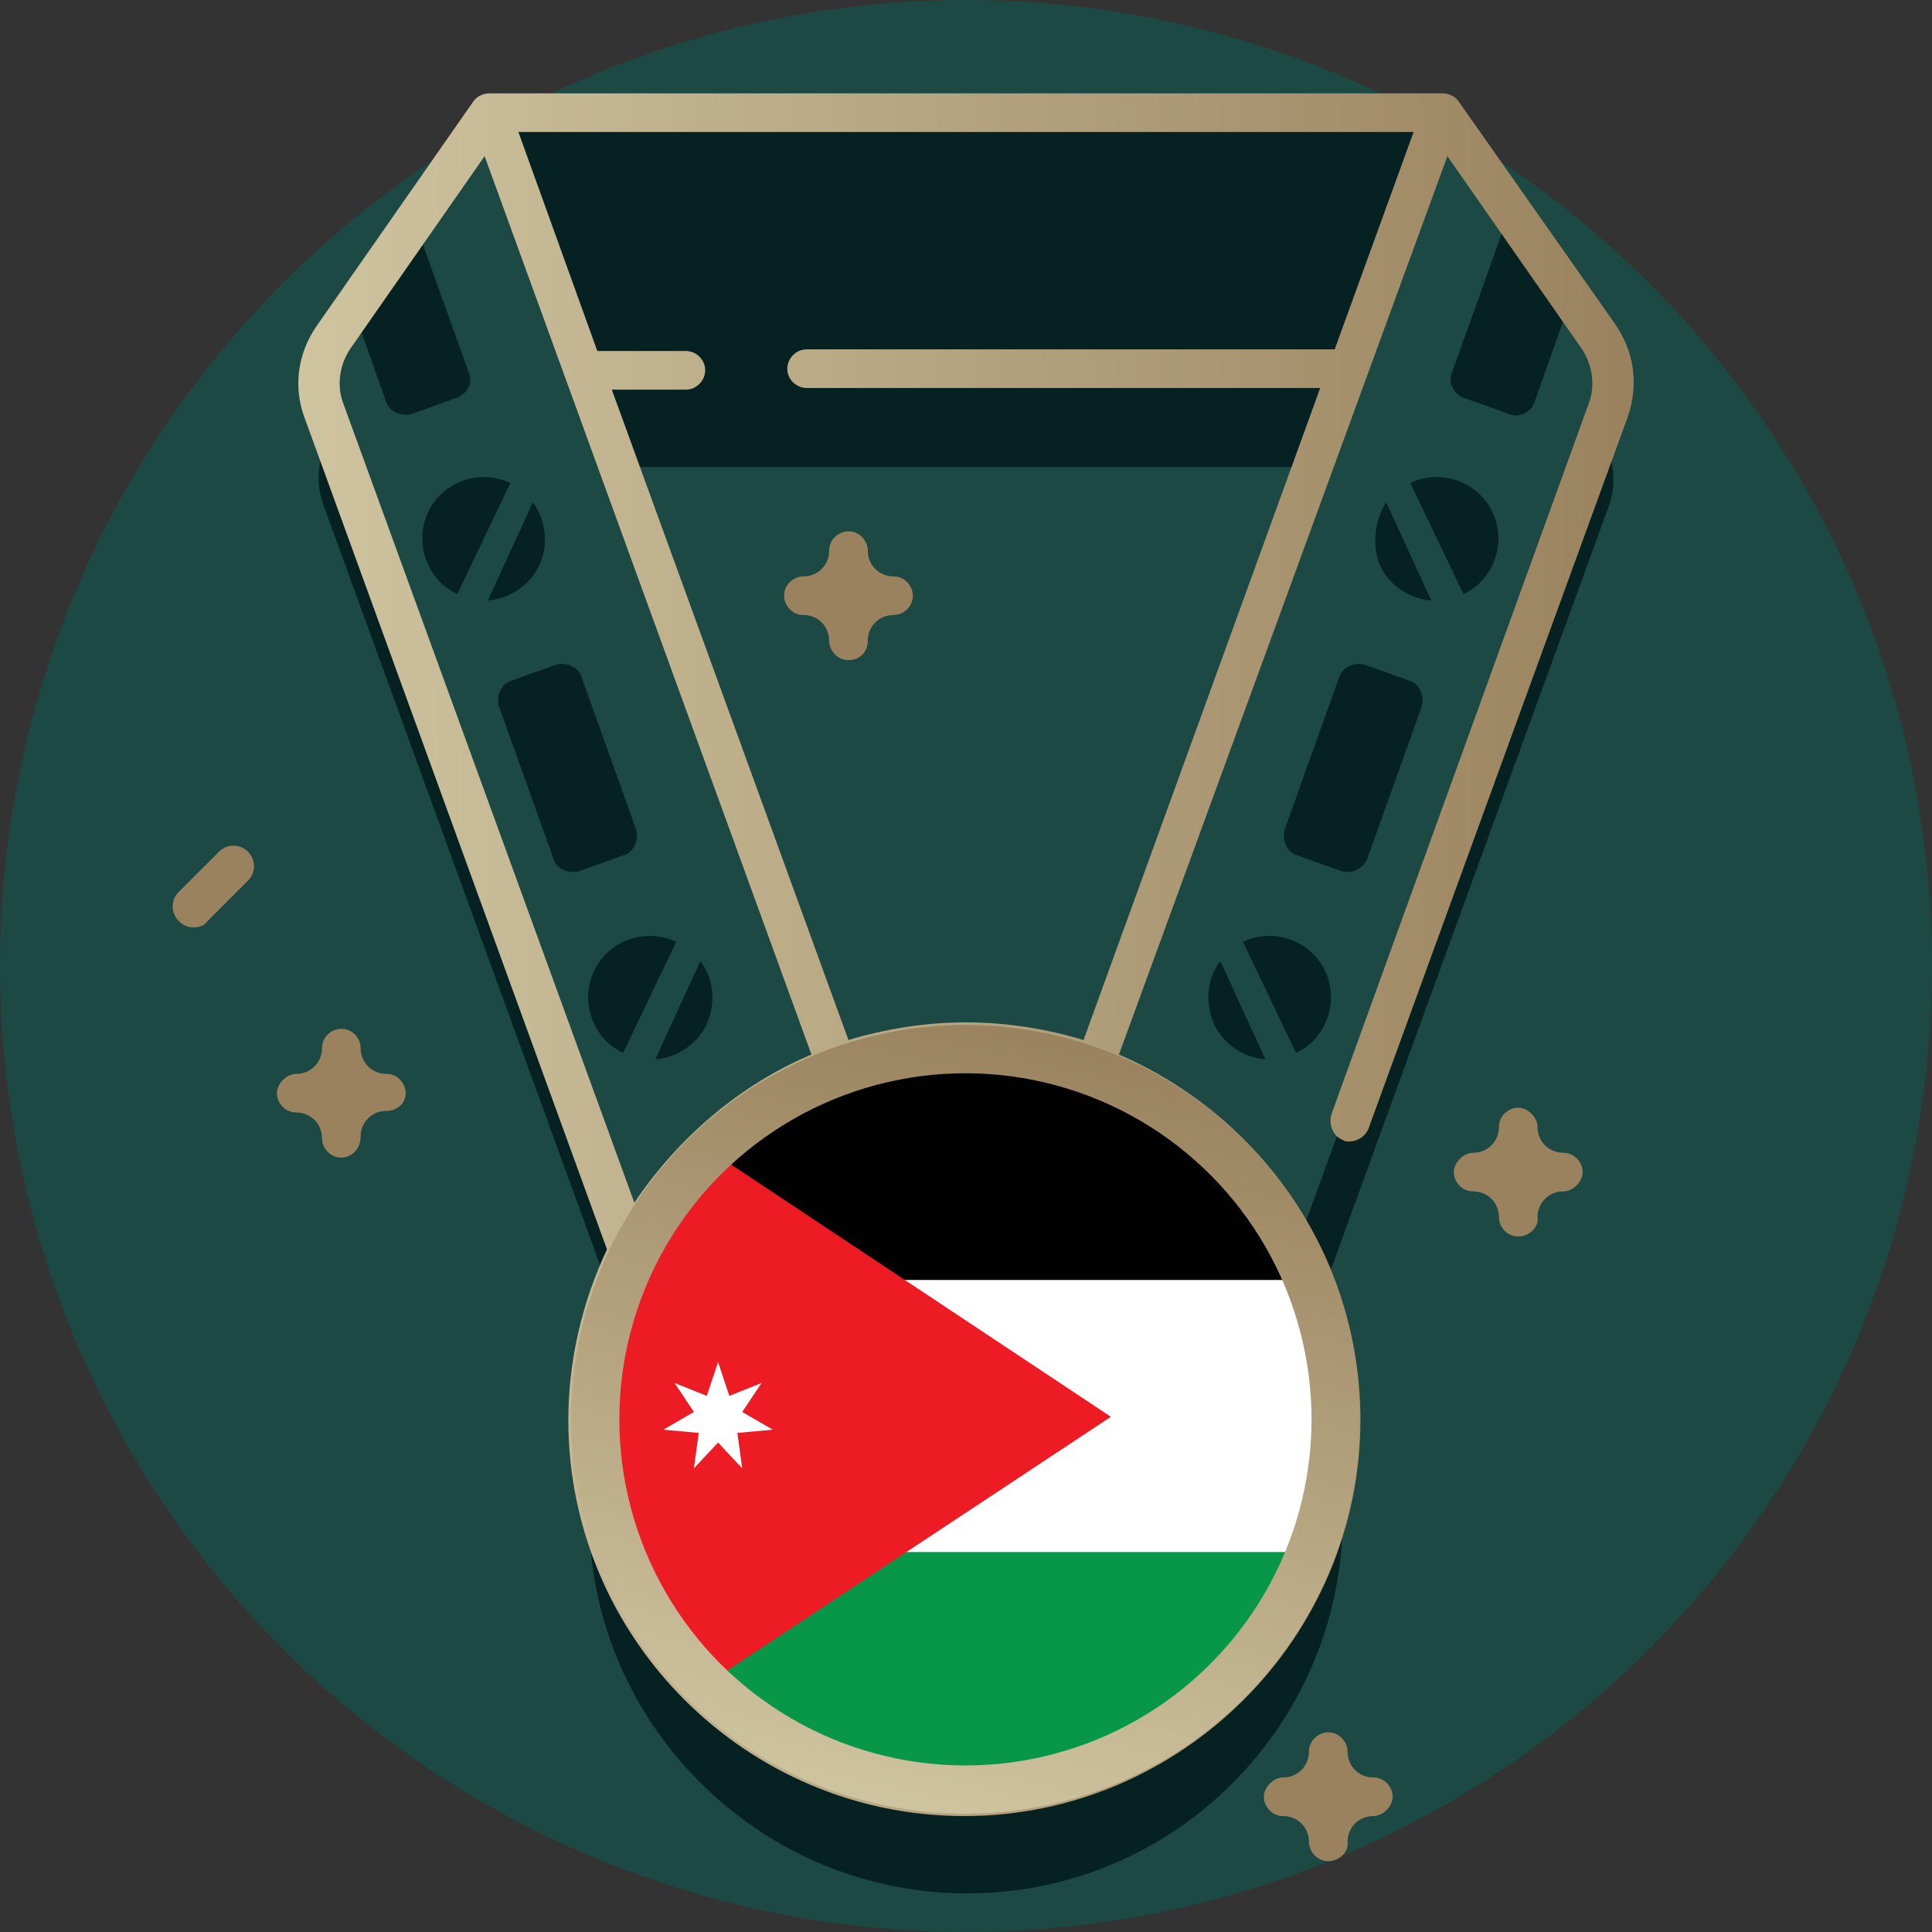 <?xml version="1.0" encoding="utf-8"?>
<!-- Generator: Adobe Illustrator 27.6.1, SVG Export Plug-In . SVG Version: 6.00 Build 0)  -->
<svg version="1.1" id="Layer_1" xmlns="http://www.w3.org/2000/svg" xmlns:xlink="http://www.w3.org/1999/xlink" x="0px" y="0px"
	 viewBox="0 0 120 120" style="enable-background:new 0 0 120 120;" xml:space="preserve">
<rect x="0" y="0" width="120" height="120" fill="#333333" stroke="none"/>
<style type="text/css">
	.st0{fill:#062121;}
	.st1{fill:#1C4943;}
	.st2{opacity:0.1;}
	.st3{fill:#174CA1;}
	.st4{fill:#CECDE7;}
	.st5{fill:#F15A5A;}
	.st6{fill:#EF4542;}
	.st7{fill:#F89944;}
	.st8{fill:#FBBD92;}
	.st9{fill:#F68C2B;}
	.st10{fill:#FFFFFF;}
	.st11{fill:#808AC4;}
	.st12{fill:#596AB2;}
	.st13{fill:#F27171;}
	.st14{fill:#B19B73;}
	.st15{fill:#9A825E;}
	.st16{fill:url(#SVGID_1_);}
	.st17{fill:url(#SVGID_00000150822739540879927950000010669405304560215481_);}
	.st18{fill:url(#SVGID_00000123409860068843723890000009566842305537136022_);}
	.st19{fill:url(#SVGID_00000064354979971649771650000006305592389814291900_);}
	.st20{fill:url(#SVGID_00000075882865819969783490000017657587261320444298_);}
	.st21{fill:url(#SVGID_00000011022311268032521970000007551974624851105156_);}
	.st22{fill:url(#SVGID_00000023986968920608160660000015388286122012341635_);}
	.st23{fill:url(#SVGID_00000016787623023532078120000010869360457501878463_);}
	.st24{fill:url(#SVGID_00000097494834121001710100000006161812071881863600_);}
	.st25{fill:url(#SVGID_00000101073395843398341240000005349056733168947599_);}
	.st26{fill:url(#SVGID_00000083801338549427796370000013008779921735352232_);}
	.st27{fill:url(#SVGID_00000150089804162776042270000008712578201007482302_);}
	.st28{fill:url(#SVGID_00000070833428791178861510000010795061399592171140_);}
	.st29{fill:url(#SVGID_00000010299773200041904020000004687556665840450749_);}
	.st30{fill:url(#SVGID_00000151542960926982604620000017259342593873719732_);}
	.st31{fill:url(#SVGID_00000172415369720399694390000011975189843329836696_);}
	.st32{opacity:0.1;fill:#174CA1;enable-background:new    ;}
	.st33{fill:#FBD0CE;}
	.st34{fill:#425DAA;}
	.st35{fill:#F9A56B;}
	.st36{fill:#FCCEB2;}
	.st37{fill:#6F7BBB;}
	.st38{fill:#FEE1D3;}
	.st39{fill:url(#SVGID_00000183250259932853294490000005291404627266908593_);}
	.st40{fill:url(#SVGID_00000127034421620654894730000012682788918321364927_);}
	.st41{fill:#A3A6D3;}
	.st42{fill:#F47A2B;}
	.st43{fill:#3057A7;}
	.st44{fill:#FEEDE5;}
	.st45{fill:#F59091;}
	.st46{opacity:0.1;fill:#585B5C;enable-background:new    ;}
	.st47{fill:#F7AAAB;}
	.st48{fill:#2A377D;}
	.st49{fill:#5F7ABC;}
	.st50{clip-path:url(#SVGID_00000072248322869711852830000016713948409092677800_);fill:#AD2434;}
	.st51{clip-path:url(#SVGID_00000072248322869711852830000016713948409092677800_);fill:#FFFFFF;}
	.st52{clip-path:url(#SVGID_00000072248322869711852830000016713948409092677800_);fill:#2A377D;}
	.st53{fill:url(#SVGID_00000078014752984169806100000000234740270437862325_);}
	.st54{fill:url(#SVGID_00000134227833595141803480000013291043514726603956_);}
	.st55{fill:url(#SVGID_00000145764913486306068930000013778794566891011510_);}
	.st56{fill:url(#SVGID_00000057869154394435961800000008476151804609537171_);}
	.st57{fill:url(#SVGID_00000158709181934289099470000012396333688042039465_);}
	.st58{fill:url(#SVGID_00000089570303385413443350000001765123586542154899_);}
	.st59{fill:url(#SVGID_00000077319840278801411230000001421180495865321365_);}
	.st60{fill:url(#SVGID_00000088130077823818256200000006361652249895595175_);}
	.st61{fill:url(#SVGID_00000118391525006213605020000006415029869448646811_);}
	.st62{fill:url(#SVGID_00000034092196751352294950000009129887588994405805_);}
	.st63{fill:none;}
	.st64{fill:url(#SVGID_00000044878740854229177450000016894657302005852046_);}
	.st65{fill:url(#SVGID_00000127026330763675537040000002269648372143732927_);}
	.st66{fill:url(#SVGID_00000113350313245596035510000008540337815058388410_);}
	.st67{fill:url(#SVGID_00000054253575371796181870000016976613345899402153_);}
	.st68{fill:url(#SVGID_00000016033188653816069940000012901601003974115985_);}
	
		.st69{fill:url(#SVGID_00000168795190838368175920000009225713685514892194_);stroke:url(#SVGID_00000161599899170188373340000015354065208290651042_);stroke-width:0.5;stroke-miterlimit:10;}
	
		.st70{fill:url(#SVGID_00000041290611730746199390000011743753998142893757_);stroke:url(#SVGID_00000096019900749439400030000004067886407214703796_);stroke-width:0.5;stroke-miterlimit:10;}
	.st71{fill-rule:evenodd;clip-rule:evenodd;fill:#062121;}
	.st72{fill-rule:evenodd;clip-rule:evenodd;fill:#1C4943;}
	.st73{fill-rule:evenodd;clip-rule:evenodd;fill:#B19B73;}
	.st74{fill-rule:evenodd;clip-rule:evenodd;fill:url(#SVGID_00000139276323467614685350000002359342690370689188_);}
	.st75{fill-rule:evenodd;clip-rule:evenodd;fill:url(#SVGID_00000121967036107387437940000017424081935227362722_);}
	.st76{fill-rule:evenodd;clip-rule:evenodd;fill:url(#SVGID_00000039842699564348343400000007286922326313044100_);}
	.st77{fill-rule:evenodd;clip-rule:evenodd;fill:url(#SVGID_00000055678416720848083320000013228284736212348604_);}
	.st78{fill:url(#SVGID_00000149374895139257931740000007914720631055476881_);}
	.st79{fill:#EE332E;}
	.st80{fill:none;stroke:url(#SVGID_00000132049001423587196080000000786955557591772558_);stroke-width:4;stroke-miterlimit:10;}
	.st81{fill:none;stroke:url(#SVGID_00000123399111998330666850000011106723502546349494_);stroke-width:4;stroke-miterlimit:10;}
	.st82{fill:url(#SVGID_00000132051404117928930830000012111922193010846336_);}
	.st83{fill:url(#SVGID_00000164510329877940249660000015309790539305952442_);}
	.st84{fill:#4D4D4D;}
	.st85{clip-path:url(#SVGID_00000169556707613660304430000001599284715618736060_);fill:#062121;}
	.st86{clip-path:url(#SVGID_00000072265151629929454200000012322020706996666559_);}
	.st87{fill-rule:evenodd;clip-rule:evenodd;fill:#FFFFFF;}
	.st88{fill-rule:evenodd;clip-rule:evenodd;}
	.st89{fill-rule:evenodd;clip-rule:evenodd;fill:#DF1E29;}
	.st90{fill:#C59627;}
	.st91{fill-rule:evenodd;clip-rule:evenodd;fill:#C59627;}
	.st92{fill:none;stroke:url(#SVGID_00000168078906134260112580000011107718451745823891_);stroke-width:4;stroke-miterlimit:10;}
	.st93{fill:url(#SVGID_00000109751067655603842510000000530365729004749986_);}
	.st94{clip-path:url(#SVGID_00000044158539275711966780000016242485149525662891_);}
	.st95{fill:none;stroke:url(#SVGID_00000096036635597861605010000004723623112778239900_);stroke-width:3;stroke-miterlimit:10;}
	.st96{fill:url(#SVGID_00000049221841450273170690000003525868179518706876_);}
	.st97{clip-path:url(#SVGID_00000166670051148430930770000008810283106879090573_);}
	.st98{clip-path:url(#SVGID_00000101784989069085585740000012661596229839008135_);}
	.st99{fill:#DD1E33;}
	.st100{fill:#0DA757;}
	.st101{fill:none;stroke:#0E0D18;stroke-width:0.185;stroke-miterlimit:10;}
	.st102{fill:none;stroke:url(#SVGID_00000002344027441411423950000010262966386552911503_);stroke-width:3;stroke-miterlimit:10;}
	.st103{fill:url(#SVGID_00000078041253407741430950000003548433146278682296_);}
	.st104{clip-path:url(#SVGID_00000018218053084808108290000001457901951574025859_);}
	.st105{clip-path:url(#SVGID_00000066492302474947065140000004458510841035596989_);}
	.st106{fill:#128241;}
	.st107{fill:#EE3233;}
	.st108{fill:none;stroke:url(#SVGID_00000065057404608794017250000014589236477776952504_);stroke-width:3;stroke-miterlimit:10;}
	.st109{fill:url(#SVGID_00000028300541105677620880000004462149279693554110_);}
	.st110{clip-path:url(#SVGID_00000031928907837957873300000000002970601953335220_);}
	.st111{clip-path:url(#SVGID_00000075857506707757376710000017338203132469650606_);}
	.st112{fill:#18A64A;}
	.st113{fill:#EE2D28;}
	.st114{fill:none;stroke:url(#SVGID_00000091716748150339872640000007928497226587069873_);stroke-width:3;stroke-miterlimit:10;}
	.st115{fill:url(#SVGID_00000065050076865149061200000006879620580580598192_);}
	.st116{clip-path:url(#SVGID_00000057106643477456230820000006704271975001305758_);}
	.st117{clip-path:url(#SVGID_00000047756528197634935250000002695436912291136689_);}
	.st118{clip-path:url(#SVGID_00000047756528197634935250000002695436912291136689_);fill:none;}
	.st119{fill:none;stroke:url(#SVGID_00000074420623654764187370000011739284525421286576_);stroke-width:3;stroke-miterlimit:10;}
	.st120{fill:url(#SVGID_00000080922136466144427020000009138313172905986966_);}
	.st121{clip-path:url(#SVGID_00000070840350130586389410000018055788917225976199_);}
	.st122{fill:#0CA04C;}
	.st123{fill:#EE312F;}
	.st124{clip-path:url(#SVGID_00000070840350130586389410000018055788917225976199_);fill:none;}
	.st125{fill:none;stroke:url(#SVGID_00000009568002627045849070000011118738027199410836_);stroke-width:3;stroke-miterlimit:10;}
	.st126{fill:url(#SVGID_00000096765687390602772170000007171806509548333190_);}
	.st127{clip-path:url(#SVGID_00000117672417688898015700000007637132570958623406_);}
	.st128{clip-path:url(#SVGID_00000173866167024280015730000003765876895849012887_);}
	.st129{fill:#E31D39;}
	.st130{fill:#108542;}
	.st131{fill:none;stroke:url(#SVGID_00000178913615808009432630000009548890580578613648_);stroke-width:3;stroke-miterlimit:10;}
	.st132{fill:url(#SVGID_00000137104940945260495830000006025093174834419873_);}
	.st133{clip-path:url(#SVGID_00000030445516088987956490000012051323793706805144_);}
	.st134{clip-path:url(#SVGID_00000029739272359186594390000015886397678110821303_);}
	.st135{fill:#0A753C;}
	.st136{fill:none;stroke:url(#SVGID_00000085961909494708520770000004481907079590342035_);stroke-width:3;stroke-miterlimit:10;}
	.st137{fill:url(#SVGID_00000036246817583892329190000007714726367178781570_);}
	.st138{clip-path:url(#SVGID_00000138573999098563301490000014361495811493641137_);}
	.st139{clip-path:url(#SVGID_00000132808149157642316250000012610345960325746574_);}
	.st140{fill:#ED1C2A;}
	.st141{fill:#118B44;}
	.st142{fill:none;stroke:url(#SVGID_00000033335339261373149090000006983083887216626084_);stroke-width:3;stroke-miterlimit:10;}
	.st143{fill:url(#SVGID_00000067917730951296357000000000235121253347417023_);}
	.st144{clip-path:url(#SVGID_00000020400150674604242380000017132042685404197557_);fill:none;}
	.st145{clip-path:url(#SVGID_00000020400150674604242380000017132042685404197557_);}
	.st146{clip-path:url(#SVGID_00000065072595586215336140000000849531527347408544_);}
	.st147{fill:#ED1C24;}
	.st148{fill:none;stroke:url(#SVGID_00000167357245729290872790000004240793462545814921_);stroke-width:3;stroke-miterlimit:10;}
	.st149{fill:url(#SVGID_00000104665342810912963720000008139001313890106264_);}
	.st150{clip-path:url(#SVGID_00000152944251905105062300000000883173229664432518_);}
	.st151{clip-path:url(#SVGID_00000007402971538289094400000010311843440074347700_);}
	.st152{fill:#A61D52;}
	.st153{fill:none;stroke:url(#SVGID_00000063626622343055241010000003596374331989921714_);stroke-width:3;stroke-miterlimit:10;}
	.st154{fill:url(#SVGID_00000007391907968533117460000014618348762583720576_);}
	.st155{clip-path:url(#SVGID_00000062184096261000862560000000109791653471944639_);}
	.st156{clip-path:url(#SVGID_00000085967292540280514570000011639555955213823627_);}
	.st157{fill:#010101;}
	.st158{fill:#089748;}
	.st159{fill:none;stroke:url(#SVGID_00000038405561397615484690000009655041926814060968_);stroke-width:3;stroke-miterlimit:10;}
	.st160{fill:url(#SVGID_00000127735923856997754450000012804844646006396047_);}
	.st161{clip-path:url(#SVGID_00000102502842390520652470000005724699952789014968_);}
	.st162{clip-path:url(#SVGID_00000018211331112183180940000016029980851378817713_);}
	.st163{fill:#E51E25;}
	.st164{fill:#059948;}
	.st165{fill:none;stroke:url(#SVGID_00000064340364582316303340000003755735911901554602_);stroke-width:3;stroke-miterlimit:10;}
	.st166{fill:url(#SVGID_00000075849886378298711670000014040045589289213880_);}
	.st167{clip-path:url(#SVGID_00000173852206042740077150000009144423219904246446_);fill:none;}
	.st168{clip-path:url(#SVGID_00000173852206042740077150000009144423219904246446_);}
	.st169{clip-path:url(#SVGID_00000160908638008320360600000015403461325118433408_);}
	.st170{fill:none;stroke:url(#SVGID_00000132797105870231609410000015508172727451183757_);stroke-width:3;stroke-miterlimit:10;}
	.st171{fill:url(#SVGID_00000061429698343836823370000010204014277467718805_);}
	.st172{clip-path:url(#SVGID_00000013162594548876645880000017063341248000959664_);}
	.st173{clip-path:url(#SVGID_00000088091881407400798520000010541340944162526903_);}
	.st174{fill:none;stroke:url(#SVGID_00000061463195258869399520000005297660962924156553_);stroke-width:3;stroke-miterlimit:10;}
	.st175{fill:url(#SVGID_00000129202633900538621980000002067411621035940239_);}
	.st176{clip-path:url(#SVGID_00000182521890184014143900000001075636441947248316_);}
	.st177{clip-path:url(#SVGID_00000176001642685385272030000007125798021841198747_);}
	.st178{fill:none;stroke:url(#SVGID_00000097491916309279208670000014317143814080116870_);stroke-width:3;stroke-miterlimit:10;}
	.st179{fill:url(#SVGID_00000031209574926423715560000008952591098838293121_);}
	.st180{clip-path:url(#SVGID_00000067959178214477985030000004092233895391573407_);}
	.st181{clip-path:url(#SVGID_00000063617974949983229310000009876126733243916724_);}
	.st182{fill:none;stroke:url(#SVGID_00000137831773927629651900000012085072964570689180_);stroke-width:3;stroke-miterlimit:10;}
	.st183{fill:url(#SVGID_00000022534854185750182610000009045118104097347970_);}
	.st184{clip-path:url(#SVGID_00000116204187638543989720000003825788114314930340_);}
	.st185{clip-path:url(#SVGID_00000101093871852294347830000011993151950020665503_);}
	.st186{fill:#EE3235;}
	.st187{fill:#0EB258;}
	.st188{fill:none;stroke:url(#SVGID_00000107546339850734520980000001203117552917766574_);stroke-width:3;stroke-miterlimit:10;}
	.st189{fill:url(#SVGID_00000007388233266773179220000001003100047429693836_);}
	.st190{clip-path:url(#SVGID_00000080203969979858537040000009222467546091675319_);}
	.st191{clip-path:url(#SVGID_00000009574878031961863440000001486987065486324666_);}
	.st192{fill:#EE282C;}
	.st193{fill:none;stroke:#D21F29;stroke-width:3.876500e-02;}
	.st194{fill:none;stroke:#D21F29;stroke-width:3.615000e-02;}
	.st195{fill:none;stroke:#D21F29;stroke-width:2.282200e-02;}
	.st196{fill:none;stroke:#D21F29;stroke-width:2.457800e-02;}
	.st197{fill:#D21F29;}
	.st198{fill:none;stroke:#D21F29;stroke-width:5.796700e-02;}
	.st199{fill:none;stroke:#D21F29;stroke-width:3.389100e-02;}
	.st200{fill:none;stroke:#D21F29;stroke-width:4.586200e-02;}
	.st201{fill:none;stroke:#D21F29;stroke-width:4.572700e-02;}
	.st202{fill:none;stroke:#D21F29;stroke-width:5.937300e-02;}
	.st203{fill:none;stroke:#D21F29;stroke-width:4.174400e-02;}
	.st204{fill:none;stroke:#D21F29;stroke-width:3.615200e-02;}
	.st205{fill:none;stroke:#D21F29;stroke-width:2.573300e-02;}
	.st206{fill:none;stroke:#D21F29;stroke-width:4.425100e-02;}
	.st207{fill:none;stroke:#D21F29;stroke-width:3.739900e-02;}
	.st208{fill:none;stroke:#D21F29;stroke-width:3.897600e-02;}
	.st209{fill:none;stroke:#D21F29;stroke-width:3.674900e-02;}
	.st210{fill:none;stroke:#D21F29;stroke-width:3.739700e-02;}
	.st211{fill:none;stroke:#D21F29;stroke-width:4.986600e-02;}
	.st212{fill:none;stroke:url(#SVGID_00000019659743907228651200000013213710561482450084_);stroke-width:3;stroke-miterlimit:10;}
	.st213{fill:url(#SVGID_00000004537786210119505130000014637580426490632584_);}
	.st214{clip-path:url(#SVGID_00000146496547885403212060000007997816616540594051_);}
	.st215{clip-path:url(#SVGID_00000056390198777598863580000015316730621000637338_);}
	.st216{fill:none;stroke:url(#SVGID_00000052805957471874113080000016608079629821386368_);stroke-width:3;stroke-miterlimit:10;}
</style>
<g>
	<circle class="st1" cx="60" cy="60" r="60"/>
	<path class="st0" d="M99.3,26.8l-9-12.8c-0.5-0.7-1.2-1.1-2-1.1H31.7c-0.8,0-1.6,0.4-2,1.1l-9,12.8c-0.9,1.3-1.2,3-0.6,4.6l19,52.2
		c-1.6,3.2-2.5,6.9-2.5,10.8c0.1,12.6,10.4,23,23.1,23.2c13.1,0.2,23.7-10.4,23.7-23.4c0-3.8-0.9-7.4-2.5-10.5l19-52.2
		C100.5,29.9,100.2,28.2,99.3,26.8L99.3,26.8z M51.9,72.1L36.2,29h47.5L68.1,72.1c-2.5-0.9-5.2-1.4-8.1-1.4S54.5,71.2,51.9,72.1
		L51.9,72.1z"/>
	<path class="st0" d="M88.7,23l0.6-16H30l0.6,16H88.7z"/>
	<path class="st0" d="M30.4,16.8l0.2,6.2h58.1l0.2-6.2H30.4z"/>
	<g>
		<g>
			<g>
				<path class="st1" d="M55,75.6l-15,5.5L19.7,25.4c-0.6-1.5-0.3-3.2,0.6-4.6l1.5-2.1l1.1,0.4l2.6-3.7l0.1-2.1L30,7L55,75.6z"/>
				<path class="st1" d="M64.2,75.6l15,5.5l20.3-55.7c0.6-1.5,0.3-3.2-0.6-4.6l-1.5-2.1l-1.1,0.4l-2.6-3.7l-0.1-2.1L89.2,7
					L64.2,75.6z"/>
			</g>
		</g>
	</g>
	<g>
		<g>
			<g>
				<g>
					<path class="st0" d="M28.4,24.7l-2.8,1c-0.6,0.2-1.4-0.1-1.6-0.7l-2.2-6.2l3.8-5.4c0,0.1,0.1,0.2,0.1,0.2l3.4,9.5
						C29.4,23.7,29.1,24.4,28.4,24.7z"/>
					<path class="st0" d="M34.4,53.4L31,43.9c-0.2-0.6,0.1-1.4,0.7-1.6l2.8-1c0.6-0.2,1.4,0.1,1.6,0.7l3.4,9.5
						c0.2,0.6-0.1,1.4-0.7,1.6l-2.8,1C35.4,54.3,34.6,54,34.4,53.4L34.4,53.4z"/>
				</g>
				<g>
					<path class="st0" d="M31.7,30C31.7,30,31.7,30,31.7,30c-1.9-0.9-4.2-0.1-5.1,1.8c-0.9,1.9-0.1,4.2,1.8,5.1c0,0,0,0,0,0L31.7,30
						z"/>
					<path class="st0" d="M33.1,31.2l-2.8,6.1c1.3-0.1,2.6-0.9,3.2-2.2C34.1,33.8,33.9,32.3,33.1,31.2L33.1,31.2z"/>
				</g>
			</g>
			<g>
				<g>
					<path class="st0" d="M42,58.5C42,58.5,42,58.5,42,58.5c-1.9-0.9-4.2-0.1-5.1,1.8c-0.9,1.9-0.1,4.2,1.8,5.1c0,0,0,0,0,0L42,58.5
						z"/>
					<path class="st0" d="M43.5,59.7l-2.8,6.1c1.3-0.1,2.6-0.9,3.2-2.2C44.5,62.2,44.3,60.7,43.5,59.7L43.5,59.7z"/>
				</g>
			</g>
		</g>
		<g>
			<g>
				<g>
					<path class="st0" d="M97.5,18.8l-2.2,6.2c-0.2,0.6-1,1-1.6,0.7l-2.8-1c-0.6-0.2-1-1-0.7-1.6l3.4-9.5c0-0.1,0.1-0.2,0.1-0.2
						L97.5,18.8z"/>
					<path class="st0" d="M84.9,53.4l3.4-9.5c0.2-0.6-0.1-1.4-0.7-1.6l-2.8-1c-0.6-0.2-1.4,0.1-1.6,0.7l-3.4,9.5
						c-0.2,0.6,0.1,1.4,0.7,1.6l2.8,1C83.9,54.3,84.6,54,84.9,53.4L84.9,53.4z"/>
				</g>
				<g>
					<path class="st0" d="M87.6,30C87.6,30,87.6,30,87.6,30c1.9-0.9,4.2-0.1,5.1,1.8c0.9,1.9,0.1,4.2-1.8,5.1c0,0,0,0,0,0L87.6,30z"
						/>
					<path class="st0" d="M86.1,31.2l2.8,6.1c-1.3-0.1-2.6-0.9-3.2-2.2C85.2,33.8,85.4,32.3,86.1,31.2L86.1,31.2z"/>
				</g>
			</g>
			<g>
				<g>
					<path class="st0" d="M77.2,58.5C77.2,58.5,77.3,58.5,77.2,58.5c1.9-0.9,4.2-0.1,5.1,1.8c0.9,1.9,0.1,4.2-1.8,5.1c0,0,0,0,0,0
						L77.2,58.5z"/>
					<path class="st0" d="M75.8,59.7l2.8,6.1c-1.3-0.1-2.6-0.9-3.2-2.2C74.8,62.2,75,60.7,75.8,59.7L75.8,59.7z"/>
				</g>
			</g>
		</g>
	</g>
	<circle class="st14" cx="60" cy="88.1" r="23.4"/>
	<circle class="st15" cx="60" cy="88.1" r="18.5"/>
	<linearGradient id="SVGID_1_" gradientUnits="userSpaceOnUse" x1="18.556" y1="59.264" x2="101.444" y2="59.264">
		<stop  offset="0" style="stop-color:#CFC4A0"/>
		<stop  offset="1" style="stop-color:#9A825E"/>
	</linearGradient>
	<path class="st16" d="M100.3,20.1L90.6,6.3c-0.2-0.3-0.6-0.5-1-0.5H30.4c0,0,0,0,0,0c-0.4,0-0.8,0.2-1,0.5l-9.7,13.9
		c-1.2,1.7-1.5,3.8-0.8,5.7l18.8,51.7c-1.5,3.2-2.4,6.8-2.4,10.6c0,13.6,11.1,24.6,24.6,24.6s24.6-11.1,24.6-24.6
		c0-10.2-6.2-18.9-15-22.7L89.9,9.7l8.3,11.9c0.7,1,0.9,2.3,0.5,3.4L82.7,69.2c-0.2,0.6,0.1,1.4,0.7,1.6c0.1,0.1,0.3,0.1,0.4,0.1
		c0.5,0,1-0.3,1.2-0.8l16.1-44.2C101.8,23.9,101.5,21.8,100.3,20.1L100.3,20.1z M21.3,25c-0.4-1.1-0.2-2.4,0.5-3.4l8.3-11.9
		l20.3,55.8c-4.5,1.9-8.3,5.2-11,9.2L21.3,25z M82.2,88.1c0,12.2-9.9,22.1-22.1,22.1s-22.1-9.9-22.1-22.1S47.8,66,60,66
		S82.2,75.9,82.2,88.1z M60,63.5c-2.5,0-5,0.4-7.3,1.1L38,24.2h4.6c0.7,0,1.2-0.6,1.2-1.2c0-0.7-0.6-1.2-1.2-1.2h-5.5L32.2,8.2h55.6
		l-4.9,13.5H50.1c-0.7,0-1.2,0.6-1.2,1.2c0,0.7,0.6,1.2,1.2,1.2H82L67.3,64.6C65,63.9,62.5,63.5,60,63.5L60,63.5z"/>
	<g>
		<path class="st14" d="M60.2,75.6l5.6-1c0.7-0.1,1.3,0.3,1.4,1l0.7,5.7c0,0.1,0.1,0.3,0.1,0.4l2.7,5c0.3,0.6,0.1,1.4-0.5,1.7
			l-5.2,2.5c-0.1,0.1-0.3,0.2-0.4,0.3l-3.9,4.2c-0.5,0.5-1.3,0.5-1.7,0l-3.9-4.2c-0.1-0.1-0.2-0.2-0.4-0.3l-5.2-2.5
			c-0.6-0.3-0.9-1.1-0.5-1.7l2.7-5c0.1-0.1,0.1-0.3,0.1-0.4l0.7-5.7c0.1-0.7,0.7-1.2,1.4-1l5.6,1C59.9,75.6,60.1,75.6,60.2,75.6
			L60.2,75.6z"/>
		<path class="st14" d="M60,92.7l-5.8,1.1c-0.7,0.1-1.3-0.3-1.4-1L52,86.8l-2.8-5.2c-0.3-0.6-0.1-1.4,0.5-1.7l5.4-2.6l4.1-4.3
			c0.5-0.5,1.3-0.5,1.7,0l4.1,4.3l5.4,2.6c0.6,0.3,0.9,1.1,0.5,1.7L68,86.8l-0.8,5.9c-0.1,0.7-0.7,1.2-1.4,1L60,92.7z"/>
	</g>
	<g>
		<g>
			<path class="st14" d="M55.2,100.8c0,0.9-0.9,1.5-1.8,1.1c-5.2-2.5-8.9-7.8-8.9-13.9c0-0.7,0.5-1.2,1.1-1.3
				c0.7-0.1,1.4,0.5,1.4,1.2c0,5.2,3.1,9.7,7.5,11.7C54.9,99.9,55.2,100.3,55.2,100.8L55.2,100.8z"/>
			<path class="st14" d="M75.5,88c0,6.2-3.7,11.5-8.9,13.9c-0.8,0.4-1.8-0.2-1.8-1.1c0-0.5,0.3-0.9,0.7-1.1
				c4.4-2.1,7.5-6.6,7.5-11.7c0-0.7,0.6-1.3,1.4-1.2C75,86.7,75.5,87.3,75.5,88z"/>
		</g>
		<circle class="st14" cx="60" cy="101.2" r="2.7"/>
	</g>
	<path class="st15" d="M12,57.6c-0.3,0-0.6-0.1-0.9-0.4c-0.5-0.5-0.5-1.3,0-1.8l2.5-2.5c0.5-0.5,1.3-0.5,1.8,0
		c0.5,0.5,0.5,1.3,0,1.8l-2.5,2.5C12.7,57.5,12.4,57.6,12,57.6z"/>
	<path class="st15" d="M21.2,71.9c-0.7,0-1.2-0.6-1.2-1.2c0-0.9-0.7-1.6-1.6-1.6c-0.7,0-1.2-0.6-1.2-1.2s0.6-1.2,1.2-1.2
		c0.9,0,1.6-0.7,1.6-1.6c0-0.7,0.6-1.2,1.2-1.2c0.7,0,1.2,0.6,1.2,1.2c0,0.9,0.7,1.6,1.6,1.6c0.7,0,1.2,0.6,1.2,1.2S24.7,69,24,69
		c-0.9,0-1.6,0.7-1.6,1.6C22.4,71.3,21.9,71.9,21.2,71.9z"/>
	<path class="st15" d="M82.5,115.6c-0.7,0-1.2-0.6-1.2-1.2c0-0.9-0.7-1.6-1.6-1.6c-0.7,0-1.2-0.6-1.2-1.2s0.6-1.2,1.2-1.2
		c0.9,0,1.6-0.7,1.6-1.6c0-0.7,0.6-1.2,1.2-1.2c0.7,0,1.2,0.6,1.2,1.2c0,0.9,0.7,1.6,1.6,1.6c0.7,0,1.2,0.6,1.2,1.2
		s-0.6,1.2-1.2,1.2c-0.9,0-1.6,0.7-1.6,1.6C83.8,115,83.2,115.6,82.5,115.6z"/>
	<path class="st15" d="M94.3,76.8c-0.7,0-1.2-0.6-1.2-1.2c0-0.9-0.7-1.6-1.6-1.6c-0.7,0-1.2-0.6-1.2-1.2s0.6-1.2,1.2-1.2
		c0.9,0,1.6-0.7,1.6-1.6c0-0.7,0.6-1.2,1.2-1.2s1.2,0.6,1.2,1.2c0,0.9,0.7,1.6,1.6,1.6c0.7,0,1.2,0.6,1.2,1.2s-0.6,1.2-1.2,1.2
		c-0.9,0-1.6,0.7-1.6,1.6C95.6,76.2,95,76.8,94.3,76.8z"/>
	<path class="st15" d="M52.7,41c-0.7,0-1.2-0.6-1.2-1.2c0-0.9-0.7-1.6-1.6-1.6c-0.7,0-1.2-0.6-1.2-1.2c0-0.7,0.6-1.2,1.2-1.2
		c0.9,0,1.6-0.7,1.6-1.6c0-0.7,0.6-1.2,1.2-1.2c0.7,0,1.2,0.6,1.2,1.2c0,0.9,0.7,1.6,1.6,1.6c0.7,0,1.2,0.6,1.2,1.2
		c0,0.7-0.6,1.2-1.2,1.2c-0.9,0-1.6,0.7-1.6,1.6C53.9,40.5,53.4,41,52.7,41z"/>
	<g>
		<g>
			<defs>
				
					<ellipse id="SVGID_00000024699476838227511240000003914956733068515474_" transform="matrix(0.23 -0.973 0.973 0.23 -39.556 126.276)" cx="60" cy="88.1" rx="23" ry="23"/>
			</defs>
			<clipPath id="SVGID_00000056386153168805371780000004033288878361413283_">
				<use xlink:href="#SVGID_00000024699476838227511240000003914956733068515474_"  style="overflow:visible;"/>
			</clipPath>
			<g style="clip-path:url(#SVGID_00000056386153168805371780000004033288878361413283_);">
				<defs>
					
						<ellipse id="SVGID_00000168809152228928913730000002345824447415478404_" transform="matrix(0.921 -0.39 0.39 0.921 -29.618 30.376)" cx="60" cy="88.1" rx="24.6" ry="24.6"/>
				</defs>
				<clipPath id="SVGID_00000052822604265796281900000003524797975138747286_">
					<use xlink:href="#SVGID_00000168809152228928913730000002345824447415478404_"  style="overflow:visible;"/>
				</clipPath>
				<g style="clip-path:url(#SVGID_00000052822604265796281900000003524797975138747286_);">
					<g>
						<g>
							<rect x="30.9" y="62.7" class="st10" width="75.8" height="50.5"/>
						</g>
					</g>
					<rect x="30.9" y="62.7" class="st157" width="75.8" height="16.8"/>
					<rect x="30.9" y="96.4" class="st158" width="75.8" height="16.8"/>
					<polygon class="st147" points="69,88 30.9,113.2 30.9,62.7 					"/>
					<polygon id="path14_00000096769296938929111800000013676288166564690099_" class="st10" points="48,88.8 45.8,89 46.1,91.2 
						44.6,89.6 43.1,91.2 43.4,89 41.2,88.8 43.1,87.7 41.9,85.9 43.9,86.7 44.6,84.6 45.3,86.7 47.3,85.9 46.1,87.7 					"/>
				</g>
			</g>
		</g>
		
			<linearGradient id="SVGID_00000154415143679901645730000006869942149621841074_" gradientUnits="userSpaceOnUse" x1="35.462" y1="88.128" x2="84.538" y2="88.128">
			<stop  offset="0" style="stop-color:#CFC4A0"/>
			<stop  offset="1" style="stop-color:#9A825E"/>
		</linearGradient>
		
			<ellipse transform="matrix(0.23 -0.973 0.973 0.23 -39.556 126.276)" style="fill:none;stroke:url(#SVGID_00000154415143679901645730000006869942149621841074_);stroke-width:3;stroke-miterlimit:10;" cx="60" cy="88.1" rx="23" ry="23"/>
	</g>
</g>
</svg>
